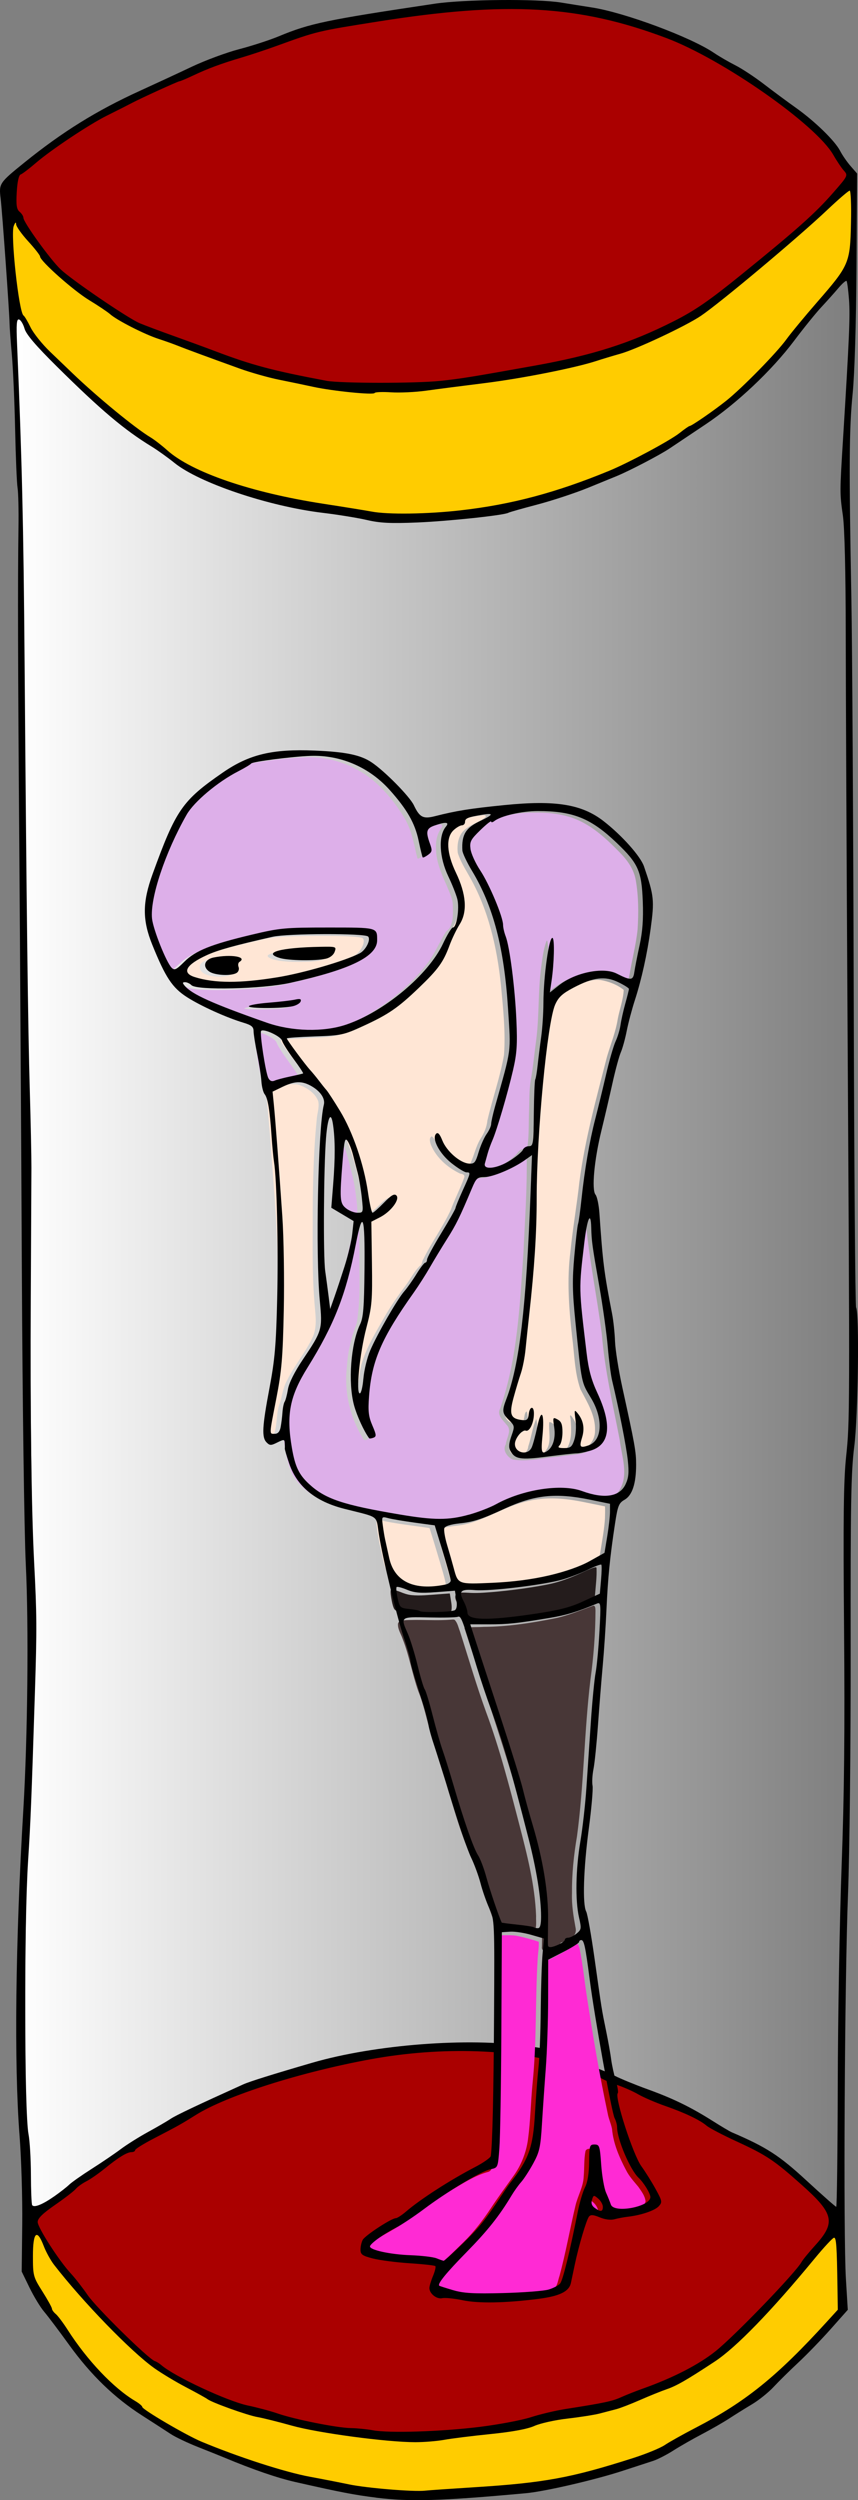 <?xml version="1.0" encoding="UTF-8"?>
<svg width="101.08mm" height="294.44mm" version="1.1" viewBox="0 0 101.08 294.44" xmlns="http://www.w3.org/2000/svg" xmlns:xlink="http://www.w3.org/1999/xlink">
<rect x="0" y="0" width="101.08" height="294.44" fill="#808080" stroke="none"/>
<defs>
<linearGradient id="a" x1="21.738" x2="119.93" y1="147.94" y2="147.94" gradientTransform="translate(-.497 -.318)" gradientUnits="userSpaceOnUse">
<stop stop-color="#fff" offset="0"/>
<stop stop-color="#fff" stop-opacity="0" offset="1"/>
</linearGradient>
</defs>
<g transform="translate(-19.854 -1.385)">
<path d="m119.93 37.77c-0.125-1.08 0.18-2.399-0.423-3.342-1.303 0.866-2.228 2.32-3.321 3.457-4.087 5.016-8.25 10.149-13.771 13.665-4.318 3.058-8.982 5.627-13.988 7.373-5.305 1.999-10.849 3.404-16.527 3.696-3.733 0.366-7.516 0.31-11.184-0.528-6.819-1.009-13.85-2.313-19.8-5.99-3.629-2.586-7.402-5.012-10.601-8.146-2.581-2.513-5.454-4.848-7.424-7.899-0.113-0.413-0.705-1.578-1.152-0.863-0.059 5.124 0.389 10.255 0.455 15.384 0.631 24.603 0.515 49.219 1.012 73.823 0.215 18.978 0.119 37.962 0.537 56.937 0.319 10.692 0.037 21.401-0.55 32.08-0.448 9.918-0.362 19.854-0.317 29.78 0.088 4.664 0.493 9.335 0.666 13.985 1.603 0.238 2.832-1.228 4.067-2.009 7.732-5.694 16.059-10.807 25.313-13.601 7.347-2.386 15.061-3.641 22.796-3.462 3.587 0.131 7.34 0.059 10.724 1.396 5.928 2.863 12.413 4.586 17.984 8.18 3.146 1.736 6.548 3.104 9.187 5.624 1.605 1.344 3.146 2.859 4.744 4.147 0.397-5.054 0.221-10.142 0.346-15.209 0.072-14.554 0.601-29.1 0.632-43.655 0.135-10.428 0.018-20.865 0.424-31.287 0.307-9.66 0.089-19.333 0.119-28.998-0.134-26.004-0.107-52.01-0.554-78.011-0.069-2.969-0.477-5.927-0.153-8.899 0.318-5.872 0.756-11.745 0.76-17.629z" fill="url(#a)"/>
<path d="m73.827 242.88c-5.277 7e-3 -10.518 0.834-15.634 2.089-4.549 1.128-9.089 2.427-13.35 4.406-2.245 1.12-4.338 2.52-6.587 3.634-0.946 0.506-1.916 0.997-2.728 1.706-0.373 0.11-0.78 0.167-1.116 0.4-1.687 0.997-3.1 2.394-4.816 3.351-0.853 0.542-1.528 1.315-2.378 1.866-0.904 0.718-1.955 1.282-2.718 2.16-0.268 0.3-0.351 0.739-0.113 1.085 0.999 1.969 2.278 3.792 3.669 5.503 1.289 1.429 2.277 3.103 3.654 4.458 1.943 2 3.866 4.045 6.059 5.776 1.075 0.645 2.043 1.459 3.176 2.011 2.958 1.557 6.017 2.999 9.3 3.716 2.327 0.62 4.621 1.38 6.998 1.802 1.814 0.386 3.666 0.54 5.509 0.678 1.256 0.198 2.52 0.332 3.794 0.293 4.648 0.019 9.314-0.317 13.88-1.211 2.407-0.553 4.776-1.284 7.227-1.635 2.086-0.369 4.236-0.602 6.172-1.522 3.41-1.307 6.918-2.551 9.881-4.748 2.255-1.75 4.18-3.877 6.193-5.889 1.749-1.806 3.494-3.631 4.972-5.669 0.844-1.126 1.971-2.078 2.535-3.39 0.28-0.841 0.067-1.78-0.504-2.451-1.389-1.781-3.168-3.208-4.886-4.656-2.617-2.173-5.941-3.166-8.801-4.942-2.603-1.855-5.839-2.41-8.596-3.972-1.472-0.774-3.144-1.109-4.544-2.024-2.396-1.164-5.034-1.72-7.64-2.187-2.844-0.465-5.729-0.655-8.609-0.64z" fill="#a00"/>
<path d="m79.355 2.428c-6.734 0.02-13.398 1.146-20.018 2.271-3.182 0.509-6.142 1.829-9.196 2.793-2.683 0.896-5.422 1.662-7.97 2.913-3.189 1.271-6.274 2.787-9.338 4.333-2.998 1.541-5.796 3.452-8.46 5.511-0.728 0.624-1.514 1.179-2.252 1.787-0.38 0.83-0.284 1.793-0.348 2.685-0.026 0.643-0.047 1.387 0.487 1.848 0.378 0.606 0.611 1.296 1.048 1.873 1.147 1.695 2.332 3.393 3.797 4.832 2.396 1.996 5.026 3.691 7.641 5.383 2.092 1.294 4.502 1.914 6.772 2.81 4.048 1.476 8.072 3.094 12.315 3.936 2.376 0.482 4.754 1.097 7.197 1.068 3.966 0.074 7.95 0.124 11.899-0.301 4.532-0.656 9.045-1.449 13.529-2.376 5.33-1.144 10.522-3.051 15.201-5.867 3.262-2.096 6.182-4.666 9.191-7.1 3.049-2.539 6.114-5.132 8.54-8.296 0.291-0.335 0.222-0.822-0.081-1.125-0.929-1.19-1.578-2.588-2.685-3.64-2.875-2.899-6.244-5.255-9.666-7.457-3.41-2.151-6.983-4.108-10.851-5.304-4.419-1.489-9.039-2.431-13.709-2.534-1.014-0.034-2.028-0.047-3.043-0.043z" fill="#a00"/>
<path d="m119.94 23.79c-0.646 0.331-1.134 0.923-1.698 1.376-4.796 4.408-9.75 8.649-14.891 12.651-2.082 1.585-4.508 2.615-6.853 3.737-3.332 1.5-6.869 2.505-10.431 3.297-4.57 1.015-9.214 1.629-13.857 2.2-2.049 0.261-4.1 0.556-6.172 0.481-0.79 0.025-1.614-0.105-2.375 0.143-3.912-0.077-7.76-0.968-11.573-1.795-3.203-0.737-6.247-2.014-9.339-3.109-2.54-1.008-5.192-1.754-7.604-3.058-1.69-0.834-3.131-2.068-4.736-3.043-1.975-1.299-3.78-2.861-5.405-4.572-0.409-0.467-0.621-1.07-1.068-1.514-0.726-0.912-1.636-1.733-2.119-2.804 0.059-0.181-0.143-0.354-0.243-0.134-0.378 0.674-0.211 1.504-0.228 2.243 0.158 2.642 0.396 5.293 0.937 7.887 0.208 0.881 0.855 1.561 1.214 2.377 1.183 1.87 2.889 3.324 4.451 4.865 3.223 3.038 6.585 5.953 10.273 8.417 1.243 0.974 2.423 2.054 3.86 2.746 3.903 2.027 8.209 3.118 12.493 4.001 3.151 0.591 6.321 1.077 9.489 1.567 3.184 0.389 6.402 0.12 9.584-0.153 6.479-0.633 12.814-2.44 18.767-5.049 2.63-1.232 5.251-2.532 7.645-4.186 1.13-0.828 2.4-1.447 3.509-2.311 1.918-1.336 3.659-2.902 5.282-4.581 1.73-1.688 3.313-3.517 4.79-5.429 1.706-2.16 3.647-4.131 5.244-6.376 0.915-1.251 1.238-2.824 1.2-4.35 0.018-1.803 0.096-3.615-0.024-5.414-0.019-0.052-0.058-0.115-0.123-0.107z" fill="#fc0"/>
<path d="m24.141 264.58c-0.427 0.196-0.333 0.797-0.415 1.182-0.065 1.258-0.146 2.553 0.152 3.787 0.441 1.205 1.285 2.211 1.847 3.359 0.174 0.438 0.411 0.839 0.754 1.173 1.367 1.719 2.484 3.627 3.926 5.29 1.556 1.899 3.375 3.587 5.435 4.928 0.691 0.526 1.301 1.152 2.065 1.582 2.515 1.598 5.155 3.018 7.962 4.036 3.842 1.441 7.753 2.768 11.804 3.481 2.659 0.528 5.326 1.046 8.036 1.23 2.321 0.242 4.659 0.169 6.979-0.045 5.696-0.399 11.47-0.63 16.993-2.213 2.474-0.718 4.977-1.388 7.356-2.39 1.648-0.777 3.174-1.789 4.802-2.608 2.901-1.524 5.707-3.251 8.216-5.369 2.36-1.939 4.44-4.188 6.567-6.373 0.674-0.718 1.341-1.448 1.99-2.185-0.048-2.66-0.012-5.327-0.233-7.979-0.043-0.18-0.048-0.63-0.326-0.573-0.991 0.814-1.748 1.88-2.598 2.835-3.051 3.666-6.216 7.262-9.776 10.444-1.718 1.407-3.625 2.577-5.536 3.701-1.485 0.852-3.155 1.294-4.702 2.017-1.787 0.805-3.65 1.435-5.58 1.785-2.477 0.506-5.059 0.557-7.441 1.482-2.219 0.678-4.562 0.757-6.85 1.066-2.818 0.308-5.633 0.915-8.481 0.659-5.068-0.383-10.129-1.094-15.031-2.459-3.016-0.696-6.045-1.538-8.738-3.107-2.323-1.315-4.757-2.514-6.756-4.313-3.527-3.104-6.733-6.563-9.7-10.202-0.899-1.082-1.574-2.321-2.103-3.618-0.142-0.233-0.299-0.604-0.618-0.604z" fill="#fc0"/>
<path d="m64.148 295.53c-2.617-0.329-4.153-0.626-9.474-1.831-2.158-0.489-5.006-1.467-8.4-2.886-0.462-0.193-1.848-0.749-3.08-1.236-1.232-0.486-2.681-1.176-3.22-1.532s-2.065-1.343-3.392-2.193c-3.26-2.09-6.027-4.769-8.586-8.313-1.174-1.626-2.496-3.379-2.937-3.897-0.442-0.518-1.218-1.794-1.726-2.838l-0.923-1.896 0.064-5.563c0.035-3.059-0.107-7.768-0.317-10.463-0.653-8.4-0.485-22.838 0.447-38.393 0.509-8.49 0.642-21.655 0.292-28.809-0.186-3.804-0.394-19.211-0.467-34.581-0.072-15.246-0.207-37.486-0.298-49.421-0.169-22-0.194-31.639-0.099-38.221 0.029-2.002-0.02-4.081-0.109-4.62-0.089-0.539-0.217-3.626-0.286-6.86-0.069-3.234-0.243-7.203-0.387-8.82-0.144-1.617-0.265-3.255-0.269-3.64-0.013-1.265-0.868-13.267-1.054-14.781-0.212-1.733-0.15-1.826 2.826-4.228 4.482-3.617 8.513-6.117 13.58-8.425 1.771-0.807 4.52-2.082 6.108-2.835 1.588-0.753 4.108-1.686 5.6-2.073 1.492-0.388 3.597-1.073 4.678-1.523 3.639-1.515 5.617-1.928 18.334-3.827 3.468-0.518 12.096-0.597 14.91-0.137 1.04 0.17 2.678 0.431 3.64 0.58 3.833 0.593 11.618 3.488 14.35 5.336 0.616 0.417 1.752 1.077 2.524 1.467 0.772 0.39 2.284 1.385 3.36 2.212 1.076 0.827 2.775 2.084 3.776 2.795 2.248 1.596 4.613 3.901 5.221 5.087 0.251 0.491 0.803 1.29 1.226 1.776l0.769 0.883-0.071 11.017c-0.044 6.723-0.222 12.545-0.458 14.937-0.411 4.176-0.438 8.47-0.147 24.081 0.1 5.39 0.224 26.317 0.276 46.504 0.051 20.187 0.178 36.839 0.28 37.005 0.399 0.646 0.24 12.783-0.215 16.36-0.38 2.991-0.447 6.723-0.425 23.801 0.015 11.372-0.122 24.06-0.312 28.934-0.399 10.248-0.562 40.16-0.246 45.336l0.22 3.615-2.009 2.262c-1.105 1.244-2.822 3.019-3.817 3.946-0.994 0.926-2.303 2.217-2.909 2.869s-1.745 1.568-2.532 2.037-1.998 1.223-2.692 1.677c-0.693 0.454-2.142 1.286-3.22 1.851-1.078 0.564-2.598 1.433-3.377 1.931-0.78 0.498-1.851 1.046-2.38 1.218-0.529 0.172-2.141 0.697-3.58 1.168-3.262 1.067-9.155 2.431-11.383 2.636-9.983 0.916-13.695 1.026-17.687 0.525zm11.527-1.217c8.301-0.525 11.417-1.096 18.753-3.438 1.536-0.49 3.22-1.181 3.743-1.536 0.523-0.354 2.165-1.274 3.648-2.043 5.884-3.052 9.578-6.036 15.456-12.489l1.279-1.404-0.038-2.631c-0.071-4.871-0.138-5.851-0.403-5.851-0.145 0-1.165 1.094-2.267 2.431-5.15 6.249-9.274 10.5-11.798 12.16-3.311 2.178-4.479 2.851-5.658 3.256-0.635 0.218-2.037 0.785-3.115 1.258-1.078 0.474-2.338 0.961-2.8 1.083-0.462 0.122-1.344 0.353-1.96 0.513-0.616 0.161-2.317 0.429-3.78 0.597-1.463 0.167-3.227 0.557-3.92 0.867-0.833 0.372-2.588 0.697-5.18 0.96-2.156 0.219-4.605 0.523-5.442 0.677-0.837 0.154-2.373 0.279-3.414 0.279-3.371 0-11.432-1.079-14.525-1.944-1.617-0.452-3.444-0.908-4.06-1.014-1.174-0.2-5.383-1.708-5.901-2.113-0.165-0.129-1.299-0.758-2.52-1.397-1.221-0.639-2.913-1.657-3.76-2.263-2.761-1.974-8.411-7.801-11.791-12.162-0.402-0.519-0.948-1.511-1.213-2.205-0.8-2.094-1.276-1.663-1.276 1.157 0 2.341 0.036 2.478 1.12 4.193 0.616 0.975 1.12 1.887 1.12 2.026 0 0.139 0.202 0.42 0.448 0.625 0.247 0.205 0.878 1.043 1.402 1.863 2.305 3.603 5.423 6.886 7.969 8.39 0.452 0.267 0.821 0.578 0.821 0.692 0 0.305 5.159 3.33 6.974 4.089 4.364 1.824 9.843 3.596 12.806 4.14 1.365 0.251 3.426 0.653 4.581 0.894 2.084 0.435 7.617 0.891 8.96 0.738 0.385-0.044 2.968-0.223 5.74-0.398zm0.7-7.113c2.233-0.277 4.942-0.789 6.02-1.138 1.078-0.349 2.905-0.783 4.06-0.964 4.61-0.723 5.504-0.912 6.58-1.396 0.616-0.277 1.75-0.726 2.52-0.999 3.568-1.263 6.626-2.835 8.613-4.428 2.28-1.827 9.448-9.265 10.123-10.503 0.141-0.258 0.865-1.141 1.611-1.962 2.423-2.671 2.194-3.724-1.528-7.048-3.313-2.958-4.195-3.549-7.759-5.19-1.617-0.745-3.192-1.568-3.5-1.83-0.809-0.687-2.549-1.519-4.894-2.338-1.126-0.393-2.565-1.014-3.197-1.38-0.632-0.366-1.804-0.879-2.604-1.14-0.8-0.262-1.745-0.696-2.1-0.966-0.355-0.27-1.591-0.782-2.746-1.139-6.825-2.109-15.593-2.426-24.081-0.87-8.277 1.518-16.953 4.284-20.581 6.563-1.698 1.066-2.106 1.295-4.927 2.756-1.217 0.631-2.213 1.252-2.213 1.381 0 0.129-0.193 0.234-0.43 0.234-0.528 0-1.554 0.632-3.21 1.979-0.693 0.563-1.647 1.222-2.12 1.464s-1.03 0.645-1.238 0.895c-0.208 0.25-1.301 1.093-2.43 1.873-1.465 1.013-2.052 1.59-2.052 2.016 0 0.662 2.53 4.586 3.919 6.078 0.489 0.525 1.378 1.667 1.976 2.537 1.034 1.504 7.176 7.54 7.902 7.765 0.189 0.059 0.537 0.275 0.775 0.48 1.547 1.341 7.798 4.254 10.209 4.757 1.078 0.225 2.663 0.651 3.522 0.946 2.062 0.708 6.984 1.685 8.618 1.711 0.715 0.011 1.867 0.126 2.56 0.255 1.919 0.357 8.067 0.162 12.6-0.399zm-50.137-27.145c0.684-0.48 1.479-1.1 1.766-1.379s1.491-1.124 2.676-1.879c1.185-0.755 2.721-1.799 3.414-2.319 0.693-0.52 2.142-1.429 3.22-2.019 1.078-0.59 2.275-1.287 2.66-1.549 0.582-0.396 3.2-1.637 8.544-4.05 0.741-0.334 3.516-1.204 8.117-2.542 7.406-2.154 18.429-2.999 25.481-1.954 3.579 0.531 4.045 0.649 4.643 1.171 0.243 0.213 1.317 0.685 2.385 1.048 1.069 0.363 2.495 0.943 3.171 1.287s2.402 1.052 3.838 1.571c2.996 1.084 5.077 2.098 7.664 3.733 1.001 0.633 2.009 1.231 2.24 1.33 4.099 1.758 5.597 2.724 8.811 5.688 1.843 1.699 3.418 3.089 3.5 3.089 0.082 0 0.163-6.458 0.181-14.35 0.018-7.893 0.224-19.517 0.457-25.831 0.307-8.29 0.386-16.071 0.284-28.001-0.109-12.837-0.055-17.332 0.243-20.161 0.438-4.159 0.44-4.717 0.168-51.101-0.111-18.866-0.206-39.502-0.212-45.859-6e-3 -7.199-0.133-12.426-0.335-13.86-0.376-2.664-0.376-2.693 0.024-9.163 0.729-11.801 0.839-14.377 0.694-16.3-0.085-1.122-0.214-2.104-0.288-2.181-0.074-0.077-0.507 0.301-0.963 0.84-0.456 0.539-1.359 1.548-2.007 2.243-0.648 0.694-2.09 2.476-3.205 3.96-2.626 3.495-6.74 7.378-10.434 9.848-1.617 1.082-3.527 2.36-4.245 2.84-1.16 0.776-4.744 2.644-6.255 3.261-0.308 0.126-1.8 0.736-3.315 1.356-1.515 0.62-4.211 1.511-5.991 1.98-1.78 0.468-3.325 0.907-3.433 0.974-0.468 0.289-7.039 0.99-10.708 1.141-3.155 0.131-4.406 0.07-5.954-0.291-1.078-0.251-3.409-0.63-5.18-0.842-6.381-0.764-14.565-3.517-17.489-5.883-0.777-0.628-1.979-1.489-2.672-1.913-3.245-1.984-5.979-4.291-11.175-9.433-2.48-2.454-3.619-3.788-3.812-4.462-0.151-0.529-0.44-1.015-0.642-1.079-0.294-0.094-0.342 0.494-0.239 2.922 0.577 13.555 0.757 21.159 0.886 37.48 0.232 29.389 0.399 43.131 0.613 50.401 0.108 3.696 0.194 7.791 0.191 9.1-3e-3 1.309-0.038 8.239-0.076 15.4-0.072 13.343 0.075 24.88 0.397 31.081 0.318 6.138 0.329 7.831 0.096 15.12-0.413 12.941-0.516 15.494-0.809 20.021-0.485 7.49-0.449 29.607 0.052 32.201 0.149 0.77 0.275 2.912 0.28 4.759 5e-3 1.847 0.072 3.459 0.147 3.582 0.209 0.339 1.213-0.059 2.595-1.028zm47.897-198.57c5.974-0.679 11.253-2.085 17.5-4.66 2.304-0.95 7.15-3.55 8.273-4.439 0.577-0.457 1.112-0.83 1.19-0.83 0.23 0 2.89-1.836 4.327-2.987 1.893-1.516 5.916-5.62 7.072-7.215 0.539-0.744 2.177-2.727 3.64-4.407 3.757-4.315 3.865-4.568 3.972-9.262 0.048-2.118-0.021-3.85-0.154-3.85-0.133 9e-5 -1.329 1.028-2.656 2.285-3.434 3.251-12.581 10.915-14.882 12.469-1.756 1.186-7.548 3.909-9.466 4.45-0.877 0.247-2.141 0.629-2.809 0.848-2.519 0.826-8.826 2.076-13.245 2.624-2.52 0.313-5.595 0.71-6.835 0.883-1.239 0.173-3.096 0.261-4.126 0.195-1.03-0.066-1.906-0.031-1.947 0.078-0.098 0.26-4.91-0.22-7.215-0.721-1.001-0.217-2.828-0.598-4.06-0.845-1.232-0.247-3.311-0.836-4.62-1.307-3.694-1.331-6.504-2.367-7.374-2.72-0.436-0.177-1.435-0.532-2.218-0.788-1.658-0.542-4.858-2.176-5.668-2.894-0.308-0.273-1.421-1.019-2.474-1.658-1.861-1.129-5.786-4.617-5.786-5.14 0-0.143-0.63-0.95-1.4-1.792-0.77-0.843-1.408-1.742-1.418-1.999-0.012-0.317-0.103-0.255-0.282 0.193-0.399 0.997 0.607 10.21 1.152 10.547 0.121 0.075 0.492 0.698 0.824 1.385 0.333 0.687 1.364 1.978 2.291 2.869 0.928 0.891 2.147 2.061 2.71 2.599 2.89 2.768 7.351 6.43 9.124 7.49 0.451 0.27 1.339 0.955 1.973 1.523 2.893 2.592 9.873 4.988 18.348 6.297 2.541 0.392 5.124 0.81 5.74 0.927 1.92 0.366 6.559 0.301 10.5-0.147zm-2.45-15.238c2.421-0.255 3.725-0.465 11.13-1.793 6.859-1.23 11.288-2.645 16.438-5.25 2.457-1.243 4.159-2.415 7.84-5.397 6.606-5.351 8.783-7.288 10.87-9.671 1.796-2.05 1.813-2.086 1.303-2.66-0.285-0.32-0.841-1.149-1.236-1.842-2.037-3.574-13.026-11.263-19.675-13.768-10.288-3.876-18.771-4.359-34.021-1.938-7.128 1.132-7.089 1.122-11.9 2.866-1.232 0.447-3.059 1.054-4.06 1.35-2.422 0.716-4.006 1.302-5.75 2.127-0.794 0.376-1.524 0.683-1.622 0.683-0.166 0-4.497 1.974-5.578 2.542-0.653 0.343-1.18 0.61-3.01 1.524-2.083 1.04-6.53 4.003-8.323 5.544-0.804 0.692-1.618 1.31-1.808 1.373-0.215 0.071-0.387 0.855-0.456 2.068-0.087 1.545-0.017 2.031 0.338 2.325 0.247 0.205 0.448 0.524 0.448 0.71 0 0.527 3.186 4.938 4.384 6.071 1.337 1.264 7.906 5.739 9.292 6.331 0.563 0.24 2.347 0.911 3.964 1.489 1.617 0.579 3.822 1.386 4.9 1.795 4.39 1.665 6.804 2.308 13.16 3.507 1.624 0.306 10.504 0.315 13.371 0.013z"/>
<g transform="matrix(1.058 0 0 1.058 476.02 -41.816)" stroke-width=".945">
<path transform="scale(.265)" d="m-1377.6 828.53c-5.718 2.024-11.326 4.489-17.337 5.555-9.499 1.861-19.108 3.31-28.807 3.371-2.692 0.179-5.573 9e-3 -8.15 0.399 7.076 21.953 14.532 43.794 21.148 65.887 3.804 14.734 8.852 29.229 10.717 44.386 1.075 7.865 0.863 15.814 0.722 23.729-0.244 1.153 0.863 2.316 2.017 1.768 2.174-0.696 4.78-1.416 5.953-3.543 1.679-0.572 3.465-1.097 4.793-2.381 1.316-0.858 1.728-2.431 1.363-3.904-0.87-4.762-1.664-9.559-1.49-14.421-0.088-8.05 0.755-16.064 2.109-23.991 2.93-21.814 3.011-43.902 5.647-65.742 1.319-9.617 2.088-19.33 2.117-29.039-0.076-0.661 0.068-1.877-0.801-2.074z" fill="#483737"/>
<path transform="scale(.265)" d="m-1431.3 837.59c-0.118 3e-3 -0.237-5e-3 -0.355 8e-3 -0.066 0.013-0.097 0.092-0.07 0.151 0.023 0.059 0.027 0.138 0.09 0.169 0.058 0.021 0.12-7e-3 0.179-9e-3 0.362-0.048 0.73-0.08 1.095-0.115 0.073-0.01 0.112-0.108 0.061-0.162-0.043-0.056-0.122-0.035-0.183-0.041-0.272-2e-3 -0.544-1e-3 -0.817-1e-3z" fill="#483737"/>
<path transform="scale(.265)" d="m-1436.9 834.38c-6.878 0.646-13.8-0.167-20.681 0.334-1.034 0.031-2.335 0.58-2.213 1.822 0.012 2.158 1.34 4.047 1.989 6.051 2.818 7.115 4.006 14.739 6.571 21.932 2.304 5.671 3.478 11.716 5.179 17.58 2.309 8.227 5.141 16.298 7.514 24.507 2.775 8.859 5.25 17.856 8.997 26.369 1.806 3.403 3.321 6.958 4.313 10.691 2.026 6.637 4.032 13.34 6.708 19.727 4.491 0.71 9.075 0.872 13.5 1.93 0.802 0.224 1.961 0.623 2.641-0.034 0.993-1.947 0.53-4.253 0.633-6.356-0.483-13.056-3.786-25.786-7.041-38.372-4.151-15.952-8.251-31.955-14.009-47.421-4.056-11.15-7.354-22.546-10.968-33.841-0.655-1.608-0.957-3.512-2.204-4.787-0.278-0.163-0.62-0.134-0.929-0.134z" fill="#483737"/>
<path transform="scale(.265)" d="m-1376.8 812.43c-1.226 0.189-2.35 0.77-3.488 1.237-2.9 1.349-5.81 2.673-8.823 3.752-2.783 1.044-5.651 1.839-8.575 2.38-7.061 1.351-14.196 2.263-21.349 2.941-3.379 0.279-6.777 0.598-10.165 0.452-1.544-0.085-3.104-0.225-4.647-0.054-0.742 0.093-1.672 0.402-1.828 1.243-0.231 1.23 0.47 2.373 0.929 3.462 0.723 1.519 1.486 3.079 1.674 4.763-0.013 0.794 0.478 1.518 1.187 1.857 1.651 0.842 3.561 0.916 5.376 0.998 5.07 0.099 10.119-0.512 15.142-1.125 5.894-0.788 11.804-1.568 17.604-2.902 3.445-0.791 6.809-1.939 9.994-3.474 2.215-1.015 4.436-2.019 6.638-3.062 0.164-0.391 0.095-0.871 0.172-1.293 0.278-3.578 0.761-7.157 0.605-10.753 0-0.274-0.151-0.481-0.446-0.422z" fill="#241c1c"/>
<path transform="scale(.265)" d="m-1462.4 821.8c-0.283-0.033-0.48 0.22-0.471 0.485-0.099 1.098 0.129 2.194 0.29 3.277 0.252 1.326 0.483 2.675 0.993 3.932 0.287 0.733 0.948 1.266 1.706 1.453 1.487 0.398 3.044 0.404 4.552 0.673 0.873 0.139 1.746 0.296 2.553 0.673 1.205 0.334 2.473 0.276 3.711 0.337 2.389 0.058 4.781-0.047 7.165-0.195 1.206-0.109 2.436-0.157 3.602-0.505 0.732-0.253 0.957-1.102 1.038-1.79 0.191-1.841-0.291-3.657-0.544-5.468-0.091-0.412-0.094-0.858-0.237-1.249-1.615 0.096-3.241 0.247-4.861 0.36-3.718 0.247-7.45 0.71-11.174 0.338-1.658-0.161-3.259-0.725-4.797-1.358-1.112-0.399-2.236-0.842-3.42-0.96-0.035-1e-3 -0.07-1e-3 -0.105 0z" fill="#241c1c"/>
<path transform="scale(.265)" d="m-1395.5 783.49c-5.142-3e-3 -10.259 0.973-15.093 2.707-5.269 1.81-10.166 4.528-15.381 6.466-2.933 1.142-5.991 1.952-9.122 2.3-2.188 0.294-4.454 0.449-6.511 1.317-0.568 0.254-1.193 0.7-1.157 1.398-0.034 1.831 0.456 3.623 0.886 5.389 1.187 4.241 2.441 8.463 3.594 12.714 0.42 1.439 0.884 3.081 2.244 3.917 1.503 0.891 3.325 0.871 5.017 0.924 4.12-0.013 8.237-0.225 12.348-0.476 10.335-0.699 20.674-2.398 30.453-5.892 2.754-0.988 5.445-2.163 7.971-3.646 1.724-0.959 3.446-1.921 5.168-2.882 0.249-0.974 0.343-2.012 0.532-3.01 0.684-4.275 1.475-8.548 1.738-12.876 0.032-1.641 0.104-3.287 0.018-4.925-0.223-0.215-0.642-0.133-0.929-0.251-5.534-1.073-11.03-2.449-16.659-2.943-1.701-0.155-3.409-0.239-5.117-0.232z" fill="#ffe6d5"/>
<path transform="scale(.265)" d="m-1468 792.53c-0.492-0.027-0.863 0.429-0.827 0.903 0.013 1.665 0.351 3.31 0.566 4.957 0.602 3.834 1.545 7.604 2.357 11.397 0.683 3.251 2.24 6.418 4.837 8.559 2.739 2.308 6.342 3.337 9.868 3.519 2.383 0.037 4.779-6e-5 7.131-0.423 1.158-0.24 2.422-0.282 3.444-0.941 0.554-0.328 1.016-0.957 0.807-1.627-0.568-2.781-1.444-5.488-2.222-8.215-1.46-4.883-2.919-9.768-4.464-14.625-0.346-0.207-0.815-0.161-1.206-0.26-5.831-0.831-11.688-1.509-17.465-2.669-0.945-0.168-1.866-0.513-2.827-0.575z" fill="#ffe6d5"/>
<path transform="scale(.265)" d="m-1376.5 565.68c-5.744 0.412-11.026 3.264-15.787 6.31-5.044 3.519-5.27 10.254-6.344 15.731-3.842 26.109-5.2 52.514-5.62 78.88-0.374 19.488-2.596 38.886-4.936 58.216-0.998 7.953-4.757 15.317-5.612 23.291 0.086 2.075 1.718 3.784 3.859 3.703 1.602 0.607 3.951 0.189 4.093-1.867 0.29-0.896 0.22-2.624 1.157-2.978 0.9 2.752 0.275 6.171-1.547 8.447-1.362 0.714-3.186 0.699-4.079 2.239-1.76 2.008-2.823 6.351 0.35 7.591 2.508 1.542 5.729-0.867 5.922-3.57 1.251-3.773 1.762-7.942 3.336-11.514 0.899 2.805 0.045 6.101 0.037 9.066 0.121 2.073-0.77 4.715 0.61 6.477 1.778 0.226 3.01-1.832 3.94-3.08 1.845-3.382 0.55-7.472 0.886-11.128 0.736-0.252 2.442 1.017 2.695 2.277 0.737 3.145 0.13 6.542-1.108 9.468 1.579 1 4.062 0.664 5.601-0.381 2.501-3.678 2.066-8.52 1.79-12.756-0.593-2.147 0.114-1.743 1.007-0.247 1.956 2.769 2.26 6.26 1.242 9.444-0.063 1.157-1.311 3.63 0.61 3.857 4.304 0.121 7.529-4.048 7.405-8.153 0.239-6.357-3.293-11.914-6.112-17.319-2.535-7.154-2.52-14.898-3.54-22.356-1.313-11.785-2.222-23.698-0.679-35.509 0.966-9.778 2.688-19.458 3.755-29.229 2.319-17.845 7.16-35.246 11.607-52.65 1.554-5.256 3.653-10.362 4.517-15.811 0.764-4.07 2.329-8.122 2.503-12.241-2.77-2.234-6.34-3.6-9.848-4.159-0.568-0.053-1.14-0.069-1.711-0.049z" fill="#ffe6d5"/>
<path transform="scale(.265)" d="m-1504.6 609.54c-3.05 0.02-5.731 1.759-8.454 2.915-0.63 0.461-1.841 0.561-2.045 1.426 1.251 12.055 2.032 24.159 2.967 36.244 0.857 11.601 1.715 23.212 1.746 34.85 0.151 13.386 0.049 26.785-0.735 40.151-0.59 10.118-3.138 19.969-4.691 29.958-0.141 0.917-0.338 2.514 0.957 2.631 1.463 0.29 3-0.631 3.272-2.138 1.158-4.026 0.576-8.408 2.251-12.299 0.894-3.065 1.266-6.304 2.829-9.145 3.156-6.494 8.002-12.04 10.99-18.627 2.051-4.851 0.828-10.184 0.569-15.236-1.005-12.652-0.625-25.355-0.673-38.034 0.084-12.542 0.421-25.107 1.653-37.593 0.114-2.653 1.24-5.315 0.674-7.973-1.218-3.31-4.431-5.459-7.592-6.702-1.176-0.513-2.467-0.427-3.717-0.427z" fill="#ffe6d5"/>
<path transform="scale(.265)" d="m-1493.4 547.21c-5.669-0.01-11.342 0.123-16.996 0.544-2.006 0.15-4.006 0.402-5.959 0.898-6.724 1.557-13.469 3.068-20.069 5.098-4.067 1.277-8.09 2.878-11.621 5.3-1.081 0.805-2.259 1.674-2.767 2.971-0.225 0.776-0.041 1.702 0.632 2.205 1.38 1.115 3.177 1.488 4.851 1.936 3.444 0.827 6.985 1.248 10.525 1.308 3.244 0.013 6.494 0.017 9.725-0.31 7.882-0.661 15.71-1.96 23.378-3.902 6.691-1.684 13.335-3.608 19.778-6.088 1.497-0.629 3.061-1.158 4.425-2.056 1.532-1.16 2.703-2.84 3.193-4.704 0.131-0.687 0.289-1.523-0.187-2.111-0.521-0.434-1.264-0.424-1.9-0.55-3.156-0.354-6.337-0.454-9.511-0.508-2.499-0.028-4.997-0.033-7.496-0.029zm1.095 5.537c1.145 0.041 2.326-0.09 3.426 0.272 0.492 0.194 0.319 0.81 0.194 1.19-0.361 1.329-1.447 2.372-2.68 2.945-1.673 0.667-3.508 0.704-5.274 0.879-2.46 0.106-4.941 0.148-7.405 0.086-3-0.184-6.077-0.226-8.923-1.31-0.561-0.26-1.266-0.477-1.577-1.06-0.035-0.51 0.56-0.717 0.939-0.913 1.996-0.795 4.154-1.03 6.266-1.314 4.987-0.563 10.016-0.725 15.034-0.775zm-40.987 3.917c1.646 0.042 3.391-0.057 4.87 0.768 0.302 0.145 0.527 0.542 0.268 0.833-0.389 0.501-1.128 0.737-1.248 1.433-0.273 0.982 0.548 1.966 0.069 2.909-0.393 1.025-1.588 1.344-2.568 1.523-2.467 0.395-5.026 0.247-7.438-0.338-1.181-0.286-2.347-0.825-3.116-1.802-0.711-0.809-0.874-2.091-0.214-2.98 0.904-1.285 2.543-1.689 4.002-1.908 1.779-0.331 3.567-0.469 5.374-0.439z" fill="#ffe6d5"/>
<path transform="scale(.265)" d="m-1424 496.52c-3.126 0.423-6.42 0.703-9.289 2.094-1.176 0.564-0.5 2.513-2.015 2.677-3.233 1.042-6.093 4.14-5.698 7.713-0.305 4.351 1.137 8.534 2.991 12.399 2.058 4.674 4.067 9.592 3.667 14.803 0.092 4.828-3.491 8.566-5.118 12.898-1.889 4.716-3.721 9.589-7.192 13.417-5.04 5.651-10.522 10.965-16.548 15.566-6.258 4.512-13.353 7.733-20.538 10.474-4.936 1.616-10.251 1.2-15.37 1.645-3.24 0.308-6.609 0.044-9.774 0.825-0.375 0.761 0.779 1.549 1.03 2.244 7.209 10.704 16.768 19.767 22.657 31.359 5.888 10.998 9.071 23.208 10.946 35.483 0.469 1.502 0.302 3.476 1.455 4.646 1.177-0.375 1.992-1.726 3.003-2.463 2.022-1.692 3.706-3.985 6.136-5.105 1.363 0.13 1.031 1.933 0.463 2.727-2.177 3.984-6.416 6.252-10.292 8.221-0.078 11.344 0.287 22.703-0.124 34.038-0.571 6.591-2.9 12.888-3.861 19.429-1.043 6.033-1.674 12.194-1.395 18.314 0.032 0.829 1.145 0.956 1.347 0.138 1.313-4.693 1.273-9.685 2.841-14.332 2.099-6.492 5.777-12.34 9.113-18.255 2.729-4.8 5.927-9.297 9.225-13.712 1.955-2.628 3.421-5.716 5.797-7.983 1.008-0.48 0.781-2.033 1.446-2.841 3.459-7.109 8.229-13.515 11.526-20.703 1.671-4.627 4.038-8.984 5.646-13.625 0.32-1.163-0.947-1.419-1.769-1.557-5.234-2.52-10.022-6.657-12.264-12.105-0.352-1.056-0.904-2.893 0.348-3.533 1.436 0.887 1.78 2.866 2.721 4.193 2.139 3.754 5.556 7.175 9.839 8.268 1.317 0.219 3.213 0.443 3.731-1.189 1.556-3.337 2.247-7.047 4.192-10.217 1.52-2.35 2.632-4.938 2.914-7.75 2.125-9.206 5.355-18.162 6.971-27.485 0.714-9.727-0.37-19.482-1.262-29.163-1.635-15.913-5.272-31.919-13.302-45.905-1.777-3.174-3.788-6.313-4.849-9.811-0.422-3.627 0.226-7.882 3.438-10.136 2.508-2.045 5.846-2.84 8.26-4.972 0.321-0.629-0.638-0.797-1.044-0.732z" fill="#ffe6d5"/>
<path transform="scale(.265)" d="m-1498 472.18c-7.657 0.195-15.276 1.192-22.831 2.405-1.589 0.192-3.108 0.694-4.395 1.666-4.426 2.612-9.045 4.937-13.145 8.071-4.269 3.209-8.464 6.676-11.678 10.978-3.122 4.745-5.491 9.942-7.824 15.107-3.465 8.136-6.569 16.555-7.75 25.361-0.496 3.192-0.067 6.434 0.929 9.488 1.667 5.417 3.772 10.746 6.655 15.636 0.516 1.047 1.88 1.826 2.926 1.02 2.623-1.899 4.715-4.498 7.558-6.101 6.313-3.783 13.602-5.389 20.644-7.245 7.205-1.831 14.504-3.546 21.972-3.686 9.87-0.174 19.758-0.159 29.624 0.152 1.582 0.141 3.785 0.608 4.174 2.429-0.01 1.898 0.3 4.023-0.889 5.67-2.441 3.61-6.592 5.495-10.452 7.22-8.522 3.514-17.56 5.595-26.537 7.567-9.383 1.573-18.927 2.085-28.433 2.041-3.531-0.166-7.17 0.031-10.587-0.962-1.355-0.602-2.537-1.902-4.167-1.617-0.886 0.107-0.363 1.18 0.025 1.55 2.431 2.886 6.045 4.382 9.35 6.02 8.752 3.914 17.796 7.148 26.872 10.219 7.231 2.465 14.976 2.819 22.543 2.353 9.778-0.81 18.754-5.404 26.749-10.831 7.128-4.952 13.679-10.83 19.03-17.681 3.084-3.917 4.973-8.566 7.535-12.802 0.415-0.838 1.151-1.381 1.812-1.982 1.887-2.99 1.626-6.724 1.555-10.113-0.118-2.922-1.643-5.531-2.648-8.214-2.188-4.84-4.389-9.89-4.424-15.286-0.194-3.077 0.428-6.297 2.327-8.801 0.424-0.49 0.343-1.422-0.451-1.405-2.227-3e-3 -4.408 0.81-6.4 1.754-1.595 0.732-1.776 2.685-1.332 4.18 0.326 2.033 1.556 3.934 1.429 6.014-0.513 1.233-1.95 1.831-3.062 2.424-0.561-0.072-0.428-1.076-0.662-1.476-1.277-5.459-2.305-11.131-5.331-15.959-3.65-5.973-8.141-11.515-13.577-15.952-7.654-6.022-17.36-9.484-27.132-9.215zm-5.601 102.69c0.502-0.084 0.624 0.417 0.319 0.741-1.506 1.973-4.262 1.98-6.506 2.287-4.262 0.247-8.556 0.282-12.819 0.137-0.554-0.155-1.42-0.088-1.811-0.385 2.602-0.927 5.44-0.959 8.161-1.323 4.13-0.334 8.246-0.843 12.339-1.46l0.173-2e-3z" fill="#ddafe9"/>
<path transform="scale(.265)" d="m-1405.9 640.39c-4.879 2.552-9.436 5.921-14.784 7.554-2.449 1.262-5.372 0.721-7.794 1.817-3.453 3.7-4.323 9.094-6.81 13.416-8.344 16.858-19.212 32.303-29.22 48.186-6.389 9.952-10.049 21.57-10.106 33.423-0.849 4.564 1.431 8.72 2.549 12.942-0.139 1.468-2.324 1.879-2.654 0.188-5.413-8.921-7.772-19.542-6.522-29.92 0.382-6.232 1.837-12.308 4.093-18.105 1.856-10.401 0.917-21.075 1.189-31.588-0.35-3.235 0.554-6.977-0.925-9.941-1.618-0.029-1.389 2.701-1.98 3.76-3.143 14.121-6.18 28.435-12.818 41.421-4.676 10.646-12.758 19.764-15.539 31.211-1.406 9.293-0.712 19.14 2.723 27.935 4.959 9.558 16.027 13.645 25.95 15.81 12.291 2.41 24.713 5.564 37.328 4.956 14.576-0.732 26.414-11.111 40.866-12.368 6.119-0.682 12.436-0.604 18.226 1.675 5.007 1.157 11.96 2.496 15.324-2.6 4.11-6.482 0.995-14.365 0.173-21.306-2.821-14.696-6.283-29.291-7.493-44.244-2.029-15.742-5.289-31.327-6.742-47.135-0.456-1.932-1.826 0.503-1.733 1.363-3.433 16.477-3.509 33.508-0.999 50.123 0.789 8.759 2.882 17.372 6.635 25.34 2.078 5.493 4.51 12.988-0.331 17.77-4.075 3.53-10.04 2.864-15.006 3.891-6.404 0.398-12.945 2.315-19.33 1.183-2.264-1.034-4.351-3.928-2.874-6.365 0.31-2.688 2.8-6.001 0.243-8.315-1.482-1.944-4.113-3.993-2.595-6.722 7.321-21.081 8.284-43.635 9.798-65.711 0.585-13.186 1.562-26.44 1.356-39.61-0.055-0.042-0.129-0.04-0.194-0.035z" fill="#ddafe9"/>
<path transform="scale(.265)" d="m-1484 633.63c-0.477 0.094-0.554 0.702-0.674 1.091-0.486 2.422-0.605 4.899-0.839 7.354-0.375 4.982-0.893 9.966-0.831 14.969 0.049 1.664 0.143 3.516 1.319 4.817 1.261 1.39 3.013 2.304 4.84 2.686 0.828 0.074 1.692 0.181 2.509-0.014 0.593-0.208 0.822-0.875 0.786-1.455 0.011-2.704-0.379-5.391-0.734-8.065-0.397-2.777-0.877-5.545-1.61-8.255-0.729-2.816-1.385-5.654-2.237-8.435-0.52-1.487-1.033-3.017-1.947-4.316-0.146-0.175-0.333-0.384-0.582-0.375z" fill="#ddafe9"/>
<path transform="scale(.265)" d="m-1519 587.7c-0.368-0.017-0.896 0.138-0.882 0.592-0.083 2.137 0.261 4.26 0.515 6.375 0.514 3.713 1.093 7.424 1.932 11.079 0.29 1.085 0.497 2.309 1.373 3.098 0.478 0.455 1.208 0.549 1.812 0.311 3.918-1.389 8.059-1.964 12.066-3.04 0.174-0.022 0.382-0.171 0.275-0.365-0.482-1.063-1.201-1.997-1.845-2.964-2.187-3.13-4.583-6.134-6.438-9.476-0.317-0.519-0.482-1.11-0.775-1.639-0.683-0.927-1.707-1.523-2.683-2.098-1.507-0.821-3.1-1.557-4.806-1.836-0.18-0.025-0.363-0.04-0.545-0.038z" fill="#ddafe9"/>
<path transform="scale(.265)" d="m-1402.7 495.45c-4.703-0.092-9.405 0.524-13.906 1.9-2.014 0.559-3.94 1.42-5.673 2.573-0.403 0.063-0.766-0.431-1.173-0.03-2.592 1.844-4.752 4.239-6.943 6.531-1.224 1.163-1.633 2.877-1.381 4.508 0.242 3.279 2.16 6.108 3.652 8.94 3.933 6.383 7.038 13.283 9.374 20.406 0.614 1.59 0.645 3.296 0.919 4.953 0.834 3.205 1.907 6.342 2.385 9.636 1.956 11.606 2.888 23.381 3.173 35.143 0.298 9.233-2.501 18.145-4.86 26.967-1.871 6.84-4.06 13.589-6.611 20.204-0.768 2.385-1.655 4.773-2.053 7.249 0.362 1.487 2.293 1.491 3.507 1.258 4.619-0.807 8.774-3.413 12.129-6.606 0.809-0.977 1.553-2.248 2.974-2.342 0.917-5e-3 1.832-0.522 1.869-1.532 0.627-4.788 0.41-9.645 0.602-14.462 0.178-4.253 0-8.568 0.696-12.767 1.052-5.827 1.571-11.74 2.38-17.605 1.222-9.94 0.692-20.007 2.007-29.937 0.52-3.68 0.921-7.443 2.201-10.955 0.091-0.371 0.415-0.326 0.425 0.065 0.674 4.247 0.178 8.604-0.159 12.874-0.262 3.201-0.846 6.366-1.191 9.556 0.445 0.19 0.892-0.597 1.313-0.765 3.075-2.526 6.335-4.907 10.124-6.222 4.49-1.648 9.402-2.624 14.15-1.746 2.937 0.617 5.418 2.73 8.44 3.023 1.443-0.017 1.642-1.8 1.848-2.877 1.058-6.322 2.726-12.551 3.38-18.936 0.425-6.874 0.425-13.841-0.771-20.642-0.772-4.563-3.544-8.441-6.736-11.662-6.077-6.225-12.787-12.484-21.34-14.976-4.776-1.446-9.786-1.814-14.753-1.725z" fill="#ddafe9"/>
<path transform="scale(.265)" d="m-1384.9 970.44c-1.016-0.109-1.145 1.152-1.937 1.501-3.818 2.66-8.172 4.491-12.194 6.769-0.161 16.475 0.04 32.975-1.321 49.41-0.731 9.188-1.103 18.408-2.046 27.575-0.496 5.115-3.342 9.571-6.07 13.784-2.634 3.611-5.357 7.163-7.646 11.013-4.335 7.069-9.771 13.377-15.522 19.328-4.247 4.557-8.788 8.887-12.535 13.881-0.332 0.642-1.232 1.563-0.69 2.305 2.006 1.007 4.269 1.442 6.412 2.096 5.306 1.545 10.88 1.057 16.33 1.147 7.506-0.074 15.038-0.319 22.483-1.321 2.014-0.425 4.027-1.243 5.639-2.535 1.293-1.445 1.461-3.531 2.083-5.301 2.632-9.697 4.352-19.614 6.674-29.378 0.943-4.236 3.385-8.081 3.496-12.504 0.328-3.496 0.068-7.091 0.744-10.523 0.368-1.153 1.997-1.242 2.869-0.661 0.969 1.208 0.792 2.94 1.058 4.387 0.569 6.093 0.795 12.411 3.42 18.06 0.684 1.479 1.104 3.597 2.998 3.942 3.617 0.785 7.424 0.056 10.866-1.155 1.61-0.688 3.739-1.544 4.038-3.496-0.23-2.306-1.762-4.243-3.033-6.096-1.837-2.233-3.849-4.36-5.15-6.977-2.852-5.413-5.384-11.184-5.911-17.342-0.432-2.228-1.445-4.301-1.823-6.549-3.383-15.904-6.118-31.94-8.585-48.01-1.154-7.053-1.761-14.202-3.232-21.201-0.262-0.726-0.42-2.127-1.418-2.15z" fill="#ff2ad4"/>
<path transform="scale(.265)" d="m-1415.3 966.98c-1.013 0.104-2.196-0.154-3.13 0.191-0.441 27.437-0.226 54.884-0.881 82.319-0.229 5.04-0.122 10.145-1.051 15.116-0.115 1.018-0.916 1.734-1.899 1.893-5.288 1.489-9.953 4.536-14.64 7.306-7.084 4.285-13.674 9.303-20.473 14.008-5.283 3.716-11.501 6.11-16.179 10.663-0.651 0.506-0.552 1.508 0.234 1.815 2.935 1.641 6.396 1.908 9.664 2.402 5.604 0.755 11.324 0.548 16.875 1.673 1.357 0.321 2.65 1.092 4.012 1.267 3.751-2.95 7.1-6.391 10.523-9.711 4.388-4.287 8.12-9.176 11.492-14.288 3.087-4.685 6.418-9.201 9.671-13.769 3.158-4.466 5.186-9.675 5.925-15.091 1.064-7.887 1.164-15.866 1.946-23.783 1.76-17.198 1.079-34.523 2.109-51.761 0.112-2.491 0.569-4.985 0.489-7.473-3.001-1.065-6.137-1.845-9.255-2.531-1.793-0.305-3.622-0.226-5.433-0.246z" fill="#ff2ad4"/>
<path transform="scale(.265)" d="m-1379.5 1078.1c-0.344 0-0.518 0.362-0.644 0.631-0.233 0.593-0.473 1.2-0.535 1.839-0.041 0.515-0.01 1.052 0.247 1.513 0.448 0.862 1.308 1.392 2.1 1.901 0.563 0.322 1.195 0.702 1.87 0.564 0.478-0.149 0.668-0.691 0.711-1.145 0.087-0.644 0.01-1.311-0.28-1.899-0.455-1.015-1.167-1.909-2.046-2.59-0.405-0.306-0.79-0.713-1.308-0.809-0.039 0-0.077-0.01-0.116-0.01z" fill="#ff2ad4"/>
<path d="m-379.64 296.88c-0.946-0.196-1.971-0.298-2.277-0.227-0.609 0.141-1.427-0.505-1.427-1.127 0-0.213 0.18-0.818 0.4-1.345 0.22-0.527 0.337-1.022 0.259-1.1-0.078-0.078-1.359-0.219-2.848-0.315-1.488-0.095-3.331-0.333-4.095-0.529-1.186-0.304-1.389-0.448-1.389-0.985 0-0.346 0.112-0.838 0.248-1.093 0.261-0.488 3.201-2.411 3.685-2.411 0.155 0 0.673-0.337 1.151-0.748 1.585-1.364 4.904-3.504 7.638-4.924 0.958-0.498 1.763-1.062 1.788-1.254 0.185-1.391 0.31-6.875 0.362-15.828 0.059-10.278 0.051-10.472-0.523-11.721-0.321-0.698-0.759-1.948-0.975-2.778-0.215-0.83-0.693-2.132-1.061-2.893-0.368-0.761-1.331-3.559-2.14-6.218-0.809-2.658-1.698-5.488-1.976-6.289-0.278-0.8-0.559-1.812-0.624-2.249s-0.326-1.449-0.578-2.249c-0.252-0.8-0.679-2.159-0.949-3.02-0.27-0.861-0.491-1.722-0.491-1.913 0-0.191-0.304-1.252-0.675-2.358-0.819-2.441-2.423-9.058-2.836-11.698-0.339-2.169 0.15-1.812-3.871-2.831-3.2-0.811-5.231-2.474-6.098-4.996-0.291-0.845-0.518-1.616-0.504-1.714 0.013-0.098 0.01-0.377-7e-3 -0.62-0.029-0.403-0.102-0.407-0.825-0.047-0.705 0.352-0.838 0.351-1.191-1e-3 -0.56-0.56-0.499-1.733 0.316-6.05 0.598-3.17 0.736-4.777 0.86-9.995 0.135-5.71-0.043-13.286-0.358-15.214-0.071-0.437-0.195-1.746-0.274-2.91-0.194-2.846-0.412-4.161-0.765-4.597-0.162-0.2-0.326-0.855-0.364-1.455-0.039-0.601-0.25-1.968-0.47-3.038-0.22-1.071-0.4-2.212-0.4-2.537 0-0.466-0.238-0.662-1.125-0.928-1.909-0.573-4.758-1.862-6.293-2.847-1.633-1.048-2.394-2.199-3.866-5.845-1.108-2.744-1.098-4.719 0.041-7.856 2.598-7.16 3.301-8.176 7.803-11.287 2.949-2.037 5.522-2.654 10.257-2.457 3.438 0.143 5.083 0.482 6.315 1.302 1.459 0.97 4.251 3.804 4.718 4.787 0.636 1.34 1.032 1.548 2.326 1.219 2.417-0.615 3.918-0.855 7.768-1.241 5.669-0.569 8.602-0.096 11.018 1.778 2.047 1.588 4.124 3.915 4.515 5.059 1.119 3.272 1.169 3.749 0.737 6.925-0.38 2.795-1.013 5.66-1.752 7.938-0.331 1.019-0.741 2.567-0.912 3.44-0.171 0.873-0.466 1.945-0.657 2.381-0.19 0.437-0.609 1.984-0.931 3.44-0.322 1.455-0.877 3.837-1.234 5.292-0.798 3.259-1.102 6.572-0.652 7.114 0.175 0.21 0.369 1.136 0.433 2.058 0.383 5.545 0.51 6.551 1.416 11.221 0.143 0.739 0.288 2.108 0.322 3.043 0.034 0.935 0.401 3.247 0.816 5.139 1.397 6.364 1.535 7.139 1.534 8.599-2e-3 2.106-0.432 3.409-1.287 3.9-0.643 0.369-0.76 0.662-1.068 2.689-0.555 3.646-0.791 6.02-0.948 9.551-0.081 1.819-0.267 4.617-0.414 6.218s-0.385 4.577-0.53 6.615-0.369 4.24-0.499 4.895c-0.13 0.655-0.178 1.49-0.106 1.855 0.072 0.366-0.116 2.526-0.419 4.8-0.589 4.431-0.713 8.419-0.288 9.215 0.144 0.269 0.561 2.613 0.926 5.208 0.824 5.853 0.785 5.613 1.297 8.112 0.233 1.139 0.486 2.559 0.56 3.155 0.075 0.596 0.304 1.648 0.509 2.338 0.205 0.69 0.306 1.321 0.225 1.402-0.391 0.391 1.69 6.843 2.622 8.129 0.443 0.612 1.16 1.757 1.592 2.545 0.734 1.337 0.757 1.464 0.352 1.912-0.436 0.481-1.968 1.002-3.45 1.171-0.437 0.05-1.104 0.175-1.484 0.279-0.422 0.115-1.058 0.034-1.638-0.208-0.719-0.3-1.009-0.321-1.202-0.085-0.281 0.342-1.146 3.267-1.579 5.338-0.152 0.728-0.347 1.648-0.432 2.046-0.206 0.959-1.255 1.47-3.642 1.774-3.649 0.466-6.637 0.52-8.411 0.152zm9.562-1.187c0.53-0.155 1.111-0.459 1.291-0.676 0.304-0.366 1.055-3.417 1.964-7.979 0.208-1.045 0.573-2.276 0.811-2.736 0.278-0.538 0.44-1.535 0.453-2.796 0.019-1.838 0.057-1.96 0.603-1.96 0.542 0 0.594 0.156 0.741 2.248 0.087 1.236 0.33 2.635 0.54 3.109s0.45 1.069 0.534 1.324c0.335 1.018 4.402 0.253 4.402-0.828 0-0.405-0.736-1.608-1.314-2.149-0.933-0.873-2.39-4.292-2.39-5.608 0-0.282-0.125-0.745-0.277-1.03-0.322-0.602-2.228-11.197-2.779-15.455-0.471-3.636-0.627-4.366-0.933-4.366-0.134 0-0.244 0.095-0.244 0.21 0 0.116-0.774 0.607-1.72 1.093l-1.72 0.882-8e-3 4.398c-4e-3 2.419-0.122 5.886-0.261 7.705-0.139 1.819-0.332 4.617-0.429 6.218-0.154 2.553-0.274 3.089-0.973 4.366-0.438 0.8-1.037 1.724-1.331 2.053s-0.78 1.008-1.081 1.51c-1.369 2.283-2.659 3.905-5.013 6.306-2.289 2.334-3.276 3.551-3.03 3.736 0.048 0.036 0.742 0.259 1.543 0.495 1.154 0.341 2.304 0.407 5.556 0.321 2.256-0.059 4.535-0.235 5.065-0.39zm-9.516-5.16c1.88-1.838 2.396-2.478 4.27-5.299 0.387-0.582 0.797-1.177 0.912-1.323 2.132-2.695 2.606-4.005 2.824-7.819 0.104-1.812 0.281-4.127 0.394-5.146 0.113-1.019 0.224-3.876 0.247-6.35 0.023-2.474 0.114-5.281 0.201-6.238l0.159-1.74-1.419-0.41c-0.78-0.226-1.835-0.384-2.345-0.351l-0.926 0.059-0.055 10.955c-0.03 6.025-0.129 11.924-0.22 13.109-0.164 2.146-0.167 2.155-0.977 2.317-1.025 0.205-4.734 2.422-7.415 4.432-1.129 0.847-2.558 1.793-3.175 2.103-1.325 0.666-2.842 1.766-2.842 2.062 0 0.402 2.267 0.893 4.501 0.975 1.238 0.045 2.548 0.201 2.91 0.345 0.362 0.145 0.72 0.27 0.796 0.28 0.075 9e-3 1.047-0.873 2.159-1.96zm15.564-4.05c0-0.259-0.232-0.669-0.516-0.912-0.487-0.417-0.526-0.41-0.694 0.119-0.123 0.386-0.028 0.671 0.302 0.912 0.65 0.475 0.908 0.441 0.908-0.119zm-4.907-29.205c0.371-0.169 0.674-0.407 0.674-0.529 0-0.122 0.165-0.222 0.368-0.222s0.626-0.209 0.942-0.465c0.534-0.432 0.553-0.557 0.27-1.786-0.433-1.883-0.372-5.389 0.149-8.465 0.246-1.455 0.548-4.134 0.671-5.953 0.123-1.819 0.348-5.153 0.501-7.408 0.153-2.256 0.39-4.696 0.527-5.424 0.137-0.728 0.329-2.8 0.427-4.604 0.171-3.138 0.157-3.273-0.316-3.075-2.187 0.913-3.364 1.269-5.226 1.581-3.641 0.61-4.651 0.716-6.784 0.716h-2.06l0.614 1.897c0.337 1.044 1.57 4.814 2.739 8.38s2.295 7.197 2.502 8.07c0.207 0.873 0.697 2.659 1.089 3.969 1.156 3.866 1.77 7.637 1.721 10.583-0.024 1.455-0.03 2.735-0.013 2.844 0.043 0.281 0.429 0.246 1.209-0.109zm-1.972-3.113c0-2.056-0.499-5.174-1.38-8.618-2.062-8.065-2.933-11.067-4.186-14.42-0.462-1.237-1.182-3.38-1.6-4.763-1.647-5.448-1.741-5.693-2.123-5.556-0.203 0.073-1.65 0.104-3.214 0.069-3.199-0.072-3.174-0.091-2.334 1.816 0.281 0.637 0.771 2.23 1.089 3.539 0.318 1.31 0.675 2.501 0.792 2.648 0.117 0.147 0.515 1.456 0.883 2.91s0.861 3.18 1.095 3.834c0.233 0.655 0.773 2.381 1.2 3.837 1.195 4.08 2.263 7.133 2.759 7.891 0.248 0.378 0.67 1.496 0.937 2.484 0.363 1.341 1.37 4.314 1.697 5.011 0.01 0.022 0.793 0.123 1.739 0.225s1.769 0.232 1.83 0.291c0.061 0.058 0.269 0.106 0.463 0.106 0.246 0 0.353-0.394 0.353-1.304zm-1.013-33.645c2.948-0.43 4.21-0.746 5.674-1.422l1.883-0.869 0.135-1.555c0.074-0.855 0.087-1.608 0.028-1.673s-0.728 0.187-1.488 0.559c-0.76 0.372-2.037 0.865-2.837 1.096-2.069 0.597-8.036 1.321-9.73 1.18-1.637-0.136-1.871 0.1-1.261 1.269 0.223 0.427 0.406 0.976 0.406 1.221 3e-3 0.865 2.184 0.923 7.19 0.193zm-8.585-0.454c0.211-0.134 0.268-0.546 0.164-1.185l-0.159-0.98-2.148 0.164c-1.675 0.128-2.376 0.069-3.181-0.269-0.568-0.238-1.091-0.374-1.163-0.303-0.072 0.072-0.024 0.627 0.107 1.233 0.224 1.041 0.296 1.109 1.287 1.209 0.577 0.059 1.103 0.16 1.169 0.226 0.204 0.204 3.585 0.122 3.926-0.094zm-1.051-2.85c0.327-0.067 0.592-0.269 0.589-0.448-4e-3 -0.179-0.406-1.634-0.894-3.233l-0.888-2.907-2.215-0.303c-1.218-0.166-2.549-0.391-2.958-0.499-0.735-0.194-0.742-0.185-0.607 0.829 0.075 0.564 0.191 1.263 0.258 1.554 0.067 0.291 0.268 1.204 0.446 2.028 0.573 2.651 2.773 3.696 6.269 2.979zm11.536-1.014c1.825-0.426 3.473-1.006 4.524-1.594l1.653-0.924 0.305-1.847c0.168-1.016 0.305-2.243 0.305-2.728v-0.882l-2.218-0.456c-3.831-0.789-6.184-0.541-9.529 1.004-2.541 1.174-3.448 1.47-5.002 1.632-0.965 0.101-1.609 0.303-1.697 0.532-0.078 0.203 0.062 1.048 0.31 1.878 0.249 0.83 0.579 1.985 0.733 2.567 0.483 1.817 0.458 1.808 4.3 1.639 2.276-0.1 4.418-0.379 6.315-0.821zm-8.948-6.754c1.018-0.282 2.384-0.808 3.037-1.169 2.994-1.655 7.279-2.313 9.58-1.472 2.475 0.905 4.189 0.643 4.846-0.741 0.348-0.733 0.402-1.305 0.255-2.686-0.163-1.53-0.962-5.59-1.752-8.898-0.139-0.582-0.353-2.249-0.477-3.704-0.123-1.455-0.544-4.476-0.935-6.713-0.814-4.661-0.867-5.046-0.908-6.598-0.051-1.911-0.453-1.016-0.776 1.724-0.613 5.209-0.619 4.903 0.258 12.249 0.223 1.865 0.533 3.013 1.202 4.451 1.683 3.615 1.395 5.82-0.842 6.439-0.585 0.162-1.242 0.288-1.461 0.28-0.218-8e-3 -1.684 0.155-3.257 0.361-3.018 0.397-3.625 0.299-4.142-0.666-0.19-0.356-0.154-0.821 0.127-1.617 0.383-1.087 0.376-1.136-0.268-1.78-0.768-0.768-0.798-1.019-0.281-2.371 1.445-3.782 2.2-10.21 2.678-22.795l0.165-4.335-0.795 0.566c-1.319 0.939-3.566 1.881-4.494 1.883-0.792 2e-3 -0.925 0.121-1.403 1.259-1.355 3.223-1.745 4.017-2.76 5.622-0.598 0.946-1.464 2.375-1.923 3.175-0.459 0.8-1.258 2.05-1.774 2.778-3.615 5.091-4.703 7.61-4.996 11.564-0.124 1.671-0.057 2.257 0.369 3.251 0.454 1.059 0.469 1.232 0.117 1.367-0.222 0.085-0.436 0.11-0.476 0.056-0.571-0.772-1.371-2.518-1.682-3.671-0.682-2.526-0.359-6.852 0.671-8.996 0.364-0.758 0.454-1.875 0.496-6.152 0.059-6.049-0.199-6.762-0.982-2.712-1.062 5.488-2.408 8.921-5.349 13.642-1.993 3.199-2.393 5.24-1.756 8.958 0.357 2.085 0.777 2.973 1.901 4.017 1.804 1.675 3.768 2.336 10.149 3.41 3.77 0.635 5.401 0.639 7.637 0.019zm7.016-7.491c0.146-0.327 0.428-1.369 0.625-2.315 0.461-2.208 0.825-1.524 0.569 1.071-0.175 1.776-0.084 2.053 0.539 1.637 0.646-0.431 0.949-1.458 0.774-2.625-0.17-1.133-0.155-1.168 0.371-0.886 0.423 0.226 0.548 0.551 0.548 1.422 0 0.621-0.143 1.271-0.318 1.446-0.247 0.247-0.134 0.318 0.509 0.318 0.708 0 0.869-0.131 1.129-0.917 0.172-0.521 0.231-1.464 0.137-2.183-0.156-1.193-0.141-1.235 0.259-0.737 0.618 0.772 0.773 1.657 0.466 2.659-0.333 1.084-0.228 1.207 0.738 0.87 1.518-0.529 1.639-2.978 0.258-5.263-1.085-1.796-1.028-1.516-1.733-8.452-0.342-3.356-0.364-4.692-0.124-7.355 0.161-1.79 0.348-3.397 0.415-3.572 0.067-0.175 0.236-1.389 0.375-2.699 0.356-3.342 0.902-6.522 1.544-8.996 0.302-1.164 0.842-3.385 1.2-4.935 0.358-1.55 0.838-3.217 1.066-3.704 0.228-0.487 0.473-1.303 0.543-1.812 0.07-0.509 0.31-1.581 0.532-2.381 0.223-0.8 0.406-1.534 0.408-1.63 2e-3 -0.096-0.532-0.434-1.187-0.751-1.485-0.719-2.775-0.56-5.002 0.615-1.237 0.653-1.66 1.047-2.033 1.89-0.875 1.982-2.058 14.402-2.053 21.532 3e-3 3.815-0.251 7.765-0.836 13.003-0.138 1.237-0.321 2.963-0.406 3.837-0.085 0.873-0.318 2.064-0.517 2.646-0.2 0.582-0.568 1.81-0.818 2.729-0.508 1.867-0.327 2.344 0.948 2.488 0.546 0.062 0.675-0.051 0.744-0.653 0.103-0.899 0.578-0.968 0.578-0.083 0 1.041-0.491 2.073-0.91 1.912-0.389-0.149-1.207 0.856-1.207 1.482 0 1.019 1.448 1.325 1.865 0.393zm-27.958-2.249c0.079-0.4 0.171-1.144 0.206-1.654 0.035-0.509 0.145-1.045 0.245-1.191s0.265-0.767 0.366-1.381c0.115-0.7 0.733-1.934 1.655-3.307 2.162-3.22 2.195-3.337 1.891-6.568-0.486-5.159-0.195-19.23 0.451-21.802 0.179-0.713-0.433-1.575-1.528-2.151-0.976-0.513-1.765-0.472-3.074 0.16l-1.109 0.536 0.138 1.382c0.171 1.713 0.566 6.914 0.949 12.495 0.16 2.328 0.233 7.031 0.162 10.451-0.109 5.264-0.235 6.761-0.82 9.764-0.824 4.234-0.814 3.994-0.182 3.994 0.343 0 0.554-0.236 0.651-0.728zm9.22-5.424c0.073-0.91 0.411-2.308 0.751-3.109 0.763-1.798 3.024-5.723 3.81-6.614 0.32-0.364 0.93-1.227 1.354-1.918s0.861-1.256 0.97-1.257 0.198-0.154 0.198-0.341 0.714-1.513 1.587-2.945c0.873-1.432 1.587-2.691 1.587-2.797 0-0.107 0.357-0.982 0.794-1.944 0.914-2.017 0.917-2.027 0.421-2.027-0.205 0-0.949-0.456-1.654-1.014-1.365-1.081-2.243-2.76-1.718-3.285 0.194-0.194 0.403 0.035 0.691 0.757 0.481 1.203 1.974 2.498 2.96 2.568 0.607 0.043 0.731-0.103 1.077-1.27 0.215-0.725 0.617-1.637 0.894-2.025s0.503-0.891 0.503-1.116c0-0.225 0.195-1.1 0.432-1.944 1.869-6.633 1.766-5.861 1.449-10.854-0.433-6.813-1.641-11.442-4.012-15.374-0.574-0.952-1.058-1.977-1.075-2.277-0.098-1.749 0.373-2.525 1.996-3.287 1.469-0.69 1.538-0.91 0.217-0.687-1.609 0.271-1.918 0.4-1.918 0.8 0 0.208-0.156 0.379-0.347 0.379s-0.608 0.243-0.926 0.539c-0.876 0.816-0.781 2.561 0.258 4.727 1.156 2.41 1.299 4.345 0.425 5.74-0.356 0.568-0.866 1.628-1.135 2.356-0.687 1.865-1.26 2.659-3.405 4.718-2.342 2.248-3.406 2.977-6.248 4.28-2.129 0.976-2.414 1.037-5.358 1.138-1.71 0.059-3.109 0.159-3.109 0.223 0 0.151 2.056 2.932 2.612 3.533 0.237 0.256 0.669 0.781 0.96 1.165s0.671 0.86 0.845 1.056c0.174 0.196 0.856 1.245 1.515 2.332 1.419 2.338 2.658 5.952 3.109 9.073 0.179 1.236 0.406 2.248 0.506 2.248 0.1 0 0.669-0.502 1.265-1.116 0.813-0.837 1.159-1.041 1.386-0.814 0.429 0.43-0.602 1.806-1.824 2.432l-0.96 0.492 0.064 4.596c0.058 4.216 7e-3 4.815-0.625 7.242-0.737 2.829-1.179 7.276-0.724 7.276 0.146 0 0.325-0.744 0.398-1.654zm-2.081-12.546c0.379-1.189 0.756-2.796 0.84-3.572l0.151-1.41-2.485-1.482 0.203-2.566c0.234-2.956 0.231-4.98-8e-3 -6.657-0.228-1.602-0.597-0.906-0.785 1.482-0.26 3.302-0.32 13.165-0.09 14.78 0.124 0.873 0.3 2.183 0.39 2.91l0.164 1.323 0.466-1.323c0.256-0.728 0.776-2.296 1.155-3.484zm1.906-7.562c-0.096-0.909-0.296-2.13-0.446-2.712-0.15-0.582-0.396-1.534-0.547-2.114-0.151-0.581-0.422-1.267-0.603-1.524-0.275-0.393-0.362-0.051-0.537 2.114-0.356 4.394-0.326 4.83 0.367 5.391 0.339 0.275 0.914 0.499 1.278 0.499 0.654 0 0.659-0.02 0.488-1.654zm16.539-4.18c0.691-0.443 1.323-0.979 1.404-1.191 0.081-0.211 0.377-0.384 0.658-0.384 0.478 0 0.513-0.233 0.549-3.616 0.021-1.989 0.093-3.704 0.159-3.812s0.188-0.831 0.271-1.609c0.083-0.778 0.259-2.188 0.391-3.134 0.133-0.946 0.244-2.638 0.247-3.76 8e-3 -3 0.64-7.482 1.023-7.246 0.236 0.146 0.171 2.819-0.116 4.768l-0.192 1.303 1.034-0.819c1.788-1.415 4.921-2.047 6.405-1.292 1.582 0.804 1.835 0.784 1.969-0.157 0.068-0.478 0.331-1.821 0.585-2.985 0.331-1.518 0.432-2.902 0.356-4.895-0.128-3.378-0.497-4.209-2.896-6.502-2.875-2.749-4.863-3.552-8.79-3.552-1.807 0-4.104 0.533-4.863 1.128-0.182 0.143-0.331 0.161-0.331 0.04s-0.545 0.311-1.212 0.96c-1.076 1.047-1.198 1.283-1.09 2.106 0.067 0.509 0.555 1.581 1.085 2.381 1.013 1.53 2.54 5.174 2.54 6.06 0 0.286 0.13 0.856 0.288 1.265 0.453 1.171 1.036 5.723 1.196 9.344 0.12 2.721 0.054 3.706-0.374 5.556-0.6 2.596-1.792 6.649-2.294 7.805-0.19 0.437-0.427 1.091-0.528 1.455-0.101 0.364-0.241 0.87-0.312 1.125-0.217 0.778 1.393 0.583 2.836-0.343zm-24.493-9.338c0.728-0.152 1.363-0.304 1.413-0.337 0.049-0.034-0.427-0.755-1.058-1.603-0.631-0.848-1.21-1.769-1.286-2.047-0.132-0.481-2.043-1.371-2.329-1.085-0.187 0.187 0.496 4.666 0.8 5.248 0.169 0.324 0.398 0.42 0.695 0.291 0.243-0.106 1.038-0.316 1.766-0.468zm6.212-5.771c4.236-1.431 9.159-5.55 10.784-9.023 0.459-0.982 0.954-1.785 1.098-1.785 0.421 0 0.751-2.148 0.489-3.175-0.13-0.509-0.579-1.64-0.998-2.514-1.011-2.11-1.131-4.501-0.277-5.53 0.437-0.526-5.3e-4 -0.573-1.261-0.133-0.909 0.317-0.999 0.668-0.516 2.004 0.281 0.776 0.258 0.92-0.198 1.254-0.283 0.207-0.553 0.339-0.599 0.292-0.046-0.046-0.251-0.881-0.455-1.855-0.408-1.95-1.288-3.493-3.221-5.65-2.274-2.538-5.468-3.916-8.809-3.8-2.007 0.069-6.474 0.643-6.615 0.85-0.073 0.107-0.728 0.5-1.455 0.874-2.281 1.171-4.914 3.384-5.731 4.817-2.396 4.202-4.103 9.328-3.856 11.584 0.133 1.217 1.587 4.858 2.179 5.457 0.319 0.323 0.516 0.231 1.413-0.661 1.253-1.245 2.966-1.933 7.501-3.014 3.14-0.748 3.695-0.8 8.505-0.8 5.542 0 5.467-0.02 5.467 1.418 0 1.8-2.956 3.25-9.657 4.737-3.118 0.692-10.416 0.865-11.02 0.261-0.182-0.182-0.5-0.331-0.707-0.331-0.299 0-0.311 0.079-0.057 0.385 0.797 0.961 3.104 2.001 9.138 4.119 2.811 0.987 6.326 1.074 8.858 0.219zm-10.842-2.038c0-0.124 0.982-0.304 2.183-0.4 1.2-0.096 2.526-0.25 2.945-0.341 0.582-0.127 0.733-0.08 0.64 0.201-0.067 0.202-0.47 0.443-0.894 0.535-1.181 0.256-4.873 0.259-4.873 4e-3zm3.175-3.227c2.894-0.472 7.469-1.804 9.165-2.668 0.686-0.349 1.279-1.534 0.939-1.874-0.375-0.375-8.956-0.349-10.633 0.032-4.281 0.972-6.084 1.475-7.321 2.04-2.339 1.07-2.838 1.977-1.344 2.446 2.206 0.694 5.039 0.701 9.194 0.023zm-7.59-0.647c-0.779-0.546-0.518-1.357 0.503-1.561 1.945-0.389 3.782-0.073 2.865 0.494-0.139 0.086-0.181 0.343-0.094 0.571 0.088 0.228-7e-3 0.52-0.21 0.649-0.587 0.372-2.448 0.279-3.064-0.153zm7.903-1.493c-2.072-0.597 0.012-1.178 4.507-1.256 1.737-0.03 1.772-0.017 1.558 0.564-0.131 0.355-0.528 0.663-0.984 0.762-1.162 0.254-4.095 0.213-5.081-0.071z" stroke-width=".945"/>
</g>
</g>
</svg>
